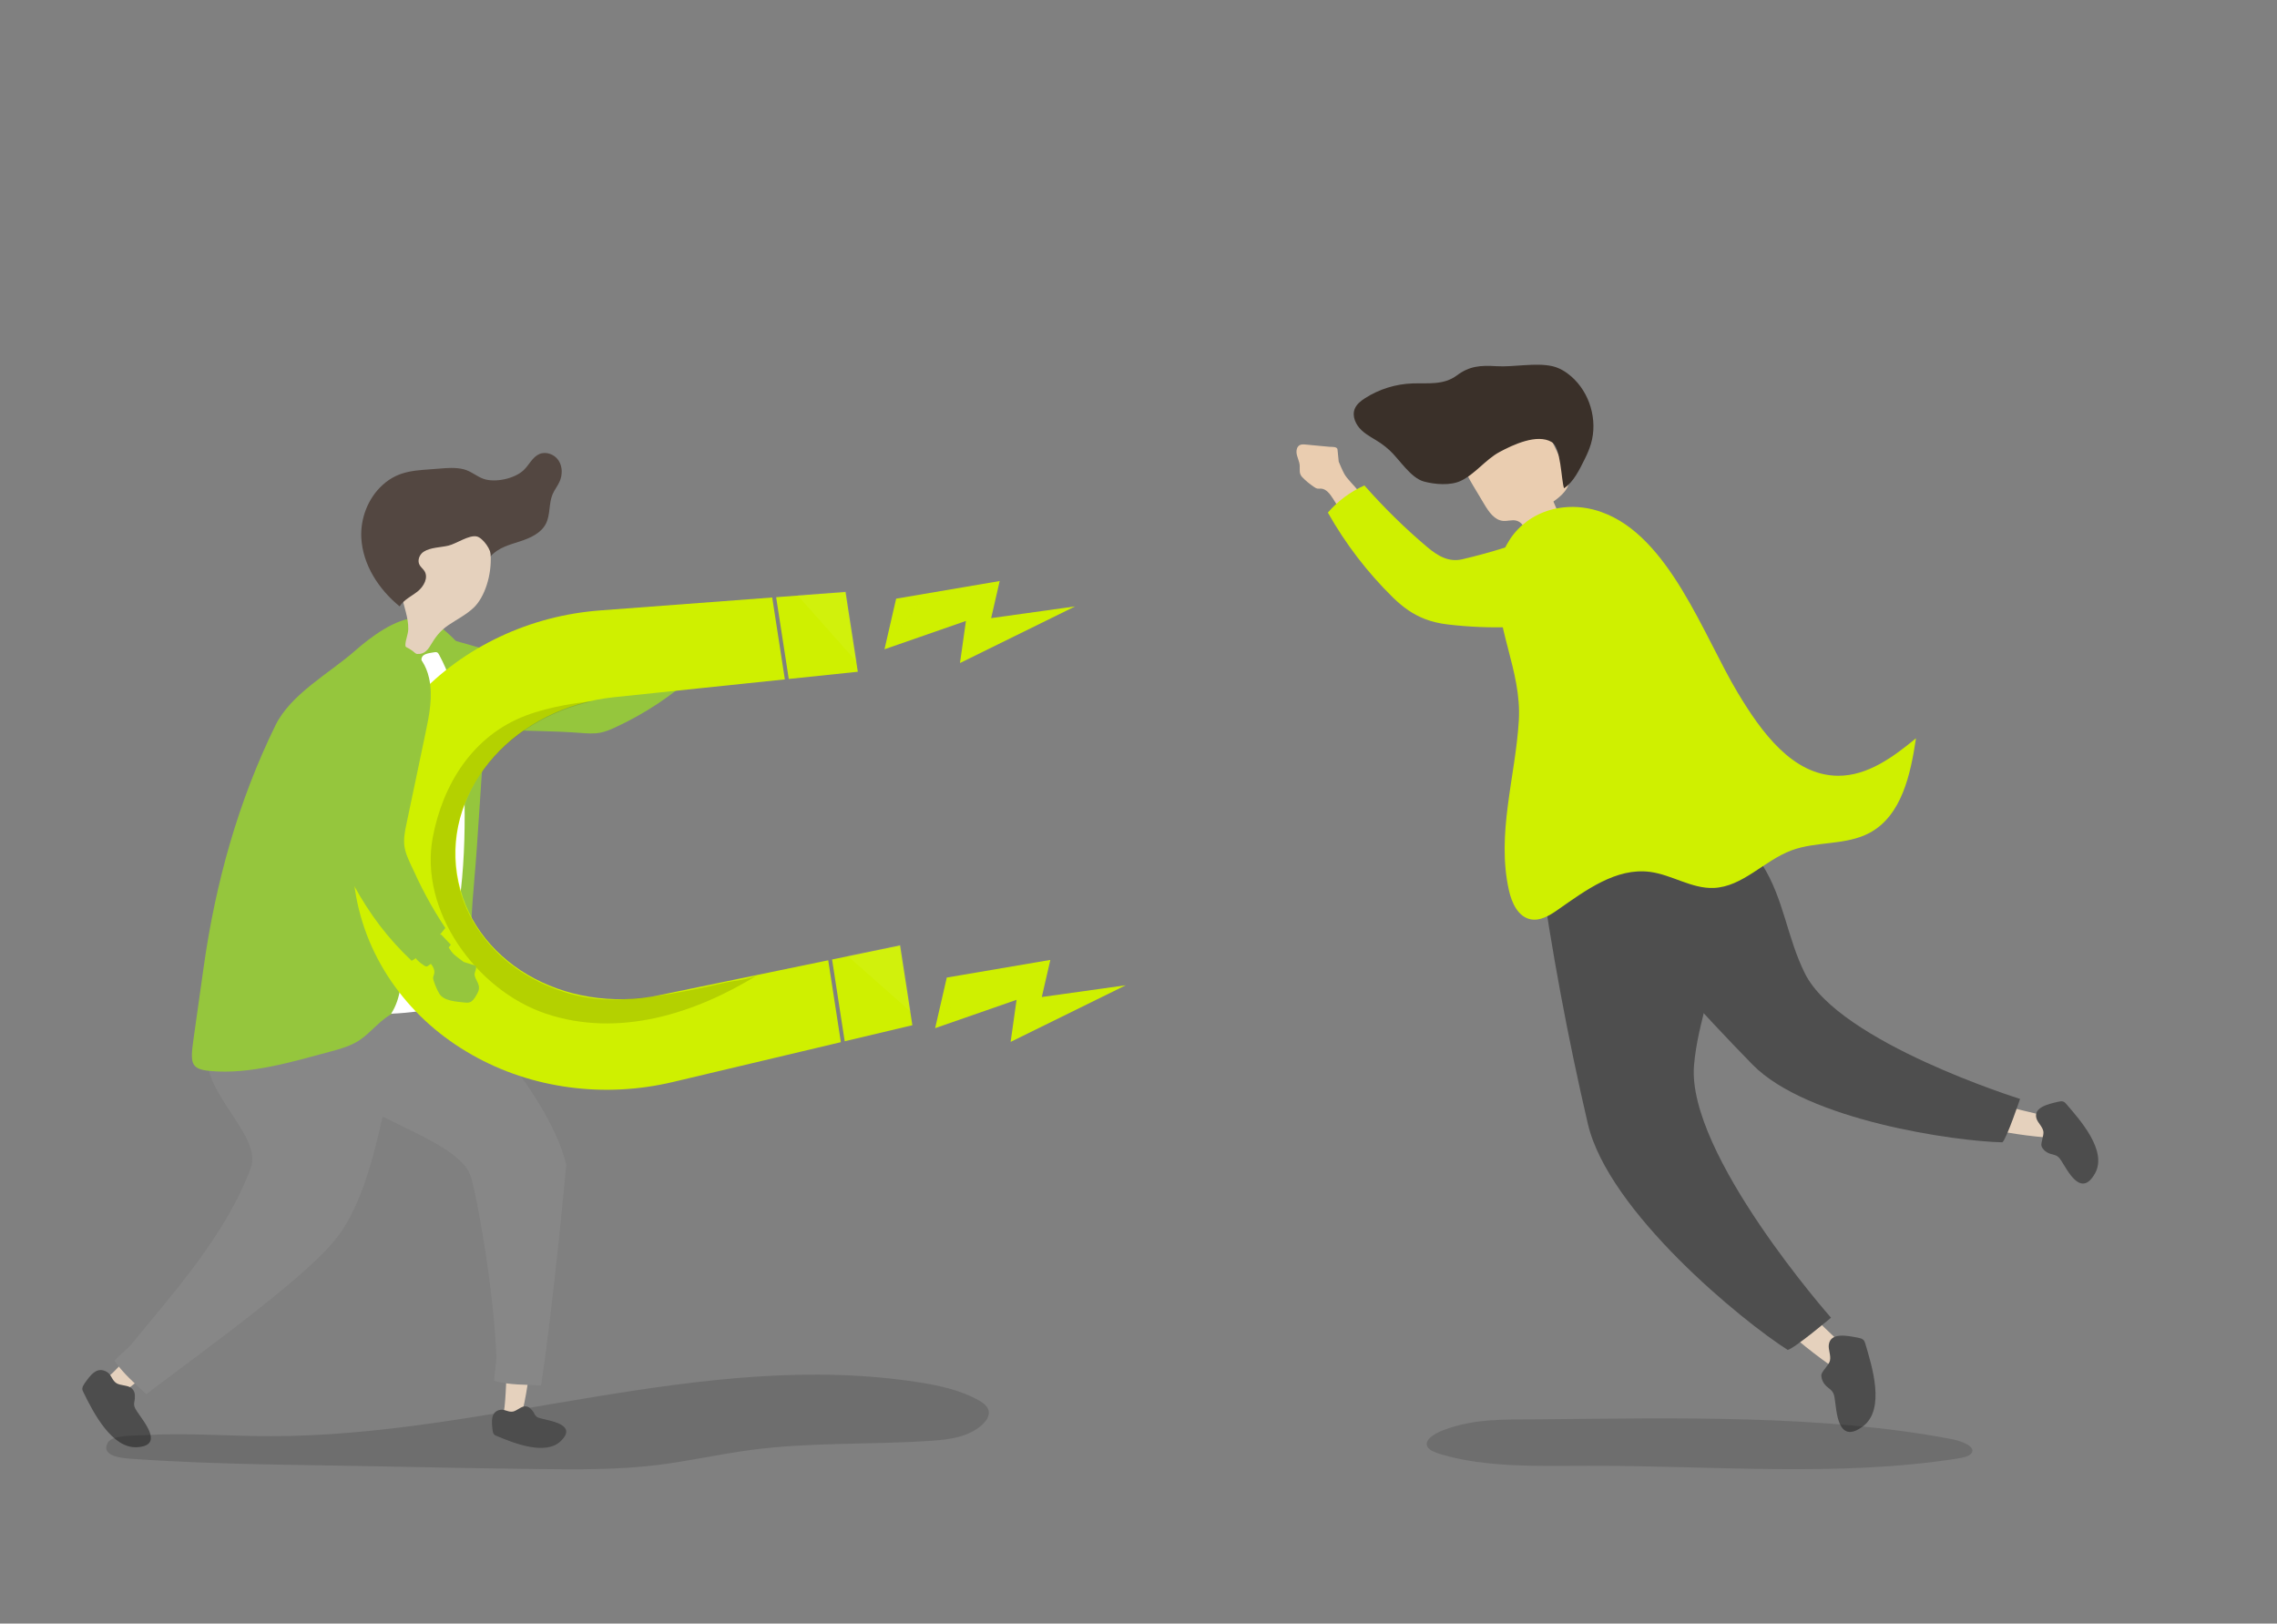 <?xml version="1.0" encoding="UTF-8"?><svg id="object" xmlns="http://www.w3.org/2000/svg" viewBox="0 0 1122 800"><rect x="0" y="0" width="1122" height="800" fill="#808080" stroke="none"/><defs><style>.cls-1{opacity:.05;}.cls-2{fill:#fff;}.cls-3{fill:#eacdb0;}.cls-4{fill:#e5d1bd;}.cls-5{fill:#cff000;}.cls-6{fill:#95c63d;}.cls-7{fill:#878787;}.cls-8{fill:#3a3029;}.cls-9{fill:#534741;}.cls-10{fill:#4d4d4d;}.cls-11{fill:#4e4e4e;}.cls-12{opacity:.13;}.cls-13,.cls-14{opacity:.14;}.cls-14{isolation:isolate;}</style></defs><g><path class="cls-4" d="M51.36,679.91c2.18,2.85,4.99,5.01,7.48,7.53,9.88-7.31,18.95-14.77,27.13-24.18-7.03-1.2-8.12-7.41-16.6-1.28-2.75,1.99-13.3,15.15-18.01,17.93Z"/><path class="cls-10" d="M64.76,683.97c1.71,1.46,1.78,3.1,1.68,5.1-.06,1.16-.55,2.32-.32,3.47,.22,1.16,.78,2.01,1.47,3.04,3.61,5.42,13.28,16.79-.11,17.53-12.17,.67-21.31-16.64-26.28-26.9-.33-.67-.73-1.34-.63-2.11,.1-.77,.49-1.56,.98-2.26,2.77-3.92,6.13-8.93,11.23-5.76,2.18,1.35,2.36,4.1,4.67,5.52,1.9,1.16,5.6,.91,7.31,2.37h0Z"/></g><g><g class="cls-13"><path d="M264.81,723.86c19.77,.24,39.6,.41,59.22-2,15.46-1.9,30.7-5.39,46.14-7.43,29.31-3.87,59.04-2.49,88.54-4.48,9.21-.62,19.16-1.92,25.74-8.4,1.65-1.63,3.1-3.81,2.76-6.1-.37-2.48-2.66-4.16-4.85-5.4-9.12-5.14-19.57-7.38-29.91-8.98-105.75-16.4-211.78,26.53-318.79,26.59-20.99,.01-42.03-1.77-63.01-.47-3.62,.22-15.55-.27-17.61,3.76-3.61,7.05,8.28,7.61,12.42,7.9,42.7,3,85.9,2.9,128.69,3.82,23.55,.5,47.1,.9,70.65,1.2h.01Z"/></g><g><path class="cls-6" d="M359.5,301.02c-.29-.13-.58-.23-.89-.31-2.86-.72-4.81,1.49-7.42,1.58-1.17,.04-3.91-2.12-4.55-.29-.23,.68-1.2,2.89-2.04,5.18-1.33,1.52-2.59,3.11-4.06,4.5-3.71,3.52-15.68,6.56-13.67,13.29,.39,1.3,.8,2.64,1.61,3.72,.67,.89,1.58,1.56,2.5,2.17,.72,.48,1.75,1.41,2.57,1.25,.87-.17,2.29-1.89,3-2.46,2.01-1.65,4.01-3.3,6.02-4.95,1.97-1.62,4.44-3.34,6.84-2.51,.53,.18,1.02,.48,1.56,.59,.62,.12,1.25-.01,1.86-.16,2.23-.55,4.48-1.29,6.54-2.35,3.67-1.89,4.42-8.33,5.1-11.91,.17-.89,.32-1.82,.08-2.69-.38-1.42-1.65-2.39-2.85-3.25-.71-.51-1.43-1.02-2.22-1.38l.02-.02Z"/><path class="cls-6" d="M286.13,361.14c3.25,.25,6.55,.49,9.75-.13,2.55-.5,4.97-1.53,7.33-2.62,14.65-6.75,28.24-15.8,40.13-26.72-3.19-6.9-7.76-13.15-13.36-18.28-11.55,6.51-23.61,12.09-36.04,16.67-2.54,.94-5.13,1.84-7.83,2.07-3.89,.33-7.74-.77-11.49-1.86-14.54-4.22-29.08-8.43-43.63-12.65-8.77-2.54-17.88-5.11-26.92-3.75-25.04,3.78-23.95,35.87-.94,41.23,25.84,6.02,56.47,4.03,83,6.04h0Z"/></g><path class="cls-7" d="M102.32,519.58c-2.27,19.67,27.17,40.24,21.22,56.07-12.44,33.11-37.8,60.97-58.72,86.65-1.49,1.84-6.34,5.86-8.45,8.17,4.47,6.39,9.79,10.98,15.71,16.47,29.89-22.63,80.04-58.51,94.44-77.78,19.54-26.15,23.67-75.25,33.04-109.15,1.55-5.61,3.88-13.7,.33-19.06-2.73-4.11-6.77-6.05-11.93-7.55-13.82-4.03-32.59-12.2-46.17-4.16-14.85,8.79-37.72,35.22-39.47,50.33h0Z"/><g><path class="cls-4" d="M247.69,697.95c3.02,.62,6.06,.32,9.09,.65,2.43-10.56,4.34-20.91,4.47-31.89-5.31,3.49-9.33,.21-11.37,9.19-.66,2.91-.51,17.51-2.19,22.06h0Z"/><path class="cls-10" d="M258.68,692.96c1.89,0,2.83,1.1,3.88,2.4,.61,.75,.9,1.82,1.61,2.49,.71,.66,1.56,.87,2.56,1.12,5.31,1.32,17.69,3.2,9.61,11.09-7.34,7.16-22.57,1.3-31.39-2.41-.58-.24-1.22-.45-1.6-.98-.38-.54-.55-1.27-.63-1.98-.47-3.95-1.11-9.19,3.85-10.03,2.12-.36,3.89,1.28,6.16,.88,1.86-.33,4.06-2.57,5.95-2.57h0Z"/></g><path class="cls-7" d="M168.76,537.53c14.52,14.27,56.09,24.74,62.85,41.17,2.71,6.59,11.64,55.32,13,89.62,.1,2.45-1.04,8.84-1.07,12.08,7.75,2.19,14.71,1.73,23.06,2.3,6.1-39.53,12.42-108.76,12.42-108.76-8.26-34.57-48.13-74.22-70.26-105.37-3.66-5.16-7.95-12.22-14.53-13.09-5.04-.67-9.03,1.09-13.56,3.99-12.14,7.77-48.82,20.16-51.51,35.64-2.94,16.91,28.45,31.45,39.61,42.41h0Z"/><path class="cls-6" d="M175,320.61c-12.64,11.13-31.68,21.31-39.28,36.8-18.37,37.47-29.52,77.7-35.32,118.81-1.7,12.02-3.39,24.05-5.09,36.07-1.67,11.83-1.25,14.57,8.41,15.44,19.53,1.79,40.68-4.63,59.44-9.67,4.78-1.28,9.63-2.69,13.78-5.38,6.28-4.07,10.71-10.89,17.62-13.76,3.27-1.36,6.85-1.72,10.37-2.06,7.53-.74,15.96-1.22,21.78,3.62,3.41,2.83,5.12,7.33,8.59,9.99,2.42-3.32-.94-13.64-1.53-17.76-.9-6.33-1.69-12.69-1.83-19.09-.28-13,.54-26.01,1.68-38.93,1.99-22.57,3.02-45.25,4.88-67.76,1.33-16.13,4.67-28.75-6.3-42.38-5.97-7.42-16.93-20.3-26.83-20.12-10.51,.18-22.91,9.62-30.38,16.19h.01Z"/><path class="cls-4" d="M233.34,299.49c-3.66,3.47-8.27,5.73-12.43,8.57-4.05,2.76-6.34,5.82-8.78,9.94-1.76,2.98-3.9,5-7.93,3.99-7.6-1.89-3.14-7.01-3.03-12.01,.13-5.71-2.27-11.23-3.26-16.78-2.88-16.03,9.61-40.34,28.49-38.94,20.64,1.52,18.06,34.71,6.95,45.23h-.01Z"/><path class="cls-9" d="M208.76,271.87c-2.07,1.34-3.21,4.23-2.06,6.42,.61,1.17,1.75,1.98,2.45,3.09,2.06,3.28-.34,7.63-3.36,10.04-3.03,2.41-6.82,4.08-8.86,7.37-10.29-8.36-18.17-20.47-18.89-33.72-.52-9.57,3.28-19.54,10.39-26.02,8.34-7.61,16.78-7.19,27.64-8.11,4.1-.35,8.33-.72,12.37,.28,3.7,.92,6.43,3.57,9.87,4.75,5.71,1.96,15.23-.08,19.69-4.28,2.73-2.57,4.34-6.49,7.78-7.97,3.33-1.43,7.49,.17,9.47,3.2s1.96,7.11,.47,10.42c-.97,2.15-2.5,4.02-3.43,6.19-1.95,4.58-1.03,10.05-3.28,14.49-2.38,4.7-7.66,7.06-12.66,8.69-5.19,1.69-10.85,3.13-14.6,7.4,.69-2.83-3.84-9.14-6.84-9.78-3.87-.83-10.01,3.58-13.97,4.53-3.82,.91-8.81,.82-12.19,3.01h.01Z"/><path class="cls-2" d="M198.33,473.01c-.31,9.14-.6,18.84-5.61,26.49,9.13-.38,18.23-1.64,27.12-3.73,.65-19.16,5.06-37.98,7.24-57.03,1.88-16.42,2.11-32.98,1.74-49.5-.3-13.38-1-26.81-3.49-39.98-1.92-10.15-4.03-17.45-8.94-26.61-.25-.46-.53-.96-1-1.18-.41-.19-.89-.15-1.34-.09-7.95,1.07-6.51,2.67-5.99,9.33,.42,5.39-.52,10.78-.78,16.15-.5,10.28-1.21,20.56-2.01,30.82-1.6,20.54-3.58,41.05-5.07,61.61-.82,11.23-1.48,22.48-1.87,33.74v-.02Z"/><g><polygon class="cls-5" points="422.69 331 416.62 291.69 382.45 294.26 388.67 334.55 422.69 331"/><polygon class="cls-5" points="449.57 505.17 443.5 465.86 410.01 472.78 416.23 513.07 449.57 505.17"/><path class="cls-5" d="M325.07,490.34c-47.16,9.75-93.24-16.75-99.86-59.66-6.62-42.91,29.3-82.13,77.2-87.12l84.33-8.8-6.23-40.35-84.7,6.36c-17.28,1.3-33.99,5.65-49.61,13.02-15.52,7.33-29.28,17.3-40.77,29.68-11.83,12.74-20.62,27.32-25.98,43.27-5.67,16.86-7.21,34.31-4.52,51.74s9.42,33.6,19.91,47.95c9.93,13.58,22.69,24.81,37.81,33.37,14.69,8.32,30.81,13.66,47.82,15.94,17.11,2.3,34.35,1.38,51.21-2.62l82.66-19.6-6.23-40.35-83.04,17.16h0Z"/></g><g class="cls-12"><path d="M278.23,347.45c-6.51,1.21-13.01,2.81-19.2,5.16-26.1,9.93-40.8,33.82-45.76,59.88-6.9,36.25,21.44,75.43,55.6,86.95,35.96,12.13,73.85-.03,104.8-19.24-4.11,2.55-11.93,2.94-16.66,4.04-5.8,1.36-11.62,2.65-17.46,3.79-11.64,2.27-23.42,3.98-35.28,4.47-17.5,.73-36.01-5.43-50.29-15.6-15.24-10.86-26.1-27.21-28.98-45.84-6.13-39.68,24.13-76.19,66.59-85.42-4.49,.33-8.96,.99-13.37,1.81h.01Z"/></g><g class="cls-1"><polygon class="cls-2" points="416.62 291.69 393.64 293.42 421.78 325.11 416.62 291.69"/><path class="cls-2" d="M422.4,326.44l-29.64-33.38,24.2-1.82,5.43,35.19h0Zm-27.9-32.66l26.64,30-4.88-31.64-21.76,1.63h0Z"/></g><g class="cls-1"><polygon class="cls-2" points="443.5 465.86 418.31 471.06 448.41 497.66 443.5 465.86"/><path class="cls-2" d="M449,498.73l-31.59-27.91,26.44-5.46,5.15,33.37Zm-29.79-27.43l28.61,25.28-4.67-30.22-23.94,4.95h0Z"/></g><g><polygon class="cls-5" points="460.8 506.61 466.54 481.68 517.56 472.99 513.35 491.27 554.72 485.48 497.99 513.39 500.92 492.65 460.8 506.61"/><g class="cls-1"><polygon class="cls-5" points="460.8 506.61 466.54 481.68 481.38 479.15 460.8 506.61"/></g></g><g><polygon class="cls-5" points="435.84 319.92 441.58 294.99 492.6 286.3 488.39 304.58 529.76 298.8 473.03 326.71 475.97 305.96 435.84 319.92"/><g class="cls-1"><polygon class="cls-5" points="435.84 319.92 441.58 294.99 456.43 292.47 435.84 319.92"/></g></g><g><path class="cls-6" d="M235.72,488.43c.11-.3,.19-.6,.24-.91,.5-2.91-1.84-4.69-2.12-7.3-.12-1.16,1.82-4.07-.05-4.57-.69-.18-2.97-.99-5.3-1.65-1.61-1.22-3.28-2.36-4.78-3.72-3.77-3.45-7.69-15.19-14.24-12.68-1.27,.49-2.56,.99-3.58,1.89-.83,.73-1.43,1.69-1.98,2.66-.42,.76-1.28,1.85-1.05,2.67,.24,.85,2.05,2.15,2.67,2.81,1.79,1.88,3.58,3.77,5.37,5.65,1.76,1.85,3.65,4.19,3.01,6.66-.14,.54-.4,1.05-.47,1.6-.07,.63,.1,1.25,.3,1.85,.71,2.19,1.62,4.38,2.82,6.36,2.16,3.53,8.62,3.8,12.23,4.22,.9,.1,1.83,.18,2.69-.12,1.39-.48,2.26-1.83,3.02-3.09,.45-.75,.91-1.51,1.2-2.32h.02Z"/><g><path class="cls-6" d="M210.11,476.24c.28,0,.54-.16,.78-.32,4.27-2.85,8.08-6.38,11.26-10.41-1.49-1.57-2.98-3.14-4.47-4.71-.11-.12-.23-.24-.38-.29-.32-.11-.65,.12-.91,.33-2.86,2.33-5.71,4.66-8.57,6.99-1.28,1.04-3.58,2.45-2.92,4.29,.35,.99,4.23,4.12,5.22,4.11h0Z"/><path class="cls-6" d="M170.46,419.56c0,3.27,0,6.58,.86,9.74,.68,2.51,1.9,4.85,3.15,7.13,7.8,14.14,16.62,25.92,28.37,36.99,6.62-3.7,11.91-10.19,16.6-16.16-7.33-11.06-11.98-20.11-17.47-32.2-1.12-2.47-2.21-5-2.64-7.68-.61-3.86,.19-7.8,1-11.63,3.11-14.85,6.23-29.7,9.34-44.55,1.88-8.96,3.76-18.26,1.73-27.18-5.62-24.75-37.46-21.28-41.09,2.13-4.07,26.28,.18,56.75,.15,83.42h0Z"/><path class="cls-6" d="M215.26,455.86c-.95-.53-2.52-.11-2.61,1.08-.06,.87,.8,1.67,1.68,1.6,1.4-.1,2.23-1.9,.98-2.66-.02,0-.03-.02-.05-.03h0Z"/><path class="cls-6" d="M211.99,451.44c-.95-.53-2.52-.11-2.61,1.08-.06,.87,.8,1.67,1.68,1.6,1.4-.1,2.23-1.9,.98-2.66-.02,0-.03-.02-.05-.03h0Z"/></g></g></g><g><g><path class="cls-4" d="M1009.83,550c-.74,3.47-1.48,6.95-2.22,10.42-12.14-1.03-24.41-3.14-36.45-6.25,3.21-4.31,2.8-11.41,11.25-10.41,2.74,.32,27.28,6.92,27.42,6.24Z"/><path class="cls-10" d="M1005.99,564.85c.7,1.65,2.22,2.98,4.16,3.63,1.13,.38,2.4,.55,3.39,1.11,.97,.56,1.56,1.44,2.14,2.31,3.01,4.55,9.66,18.68,16.62,6.34,6.31-11.21-7.43-26.44-14.11-34.24-.44-.51-.92-1.04-1.65-1.25-.78-.22-1.7-.04-2.55,.17-4.76,1.12-12.03,2.74-10.55,8.07,.63,2.27,2.9,3.93,3.42,6.41,.42,2.03-1.48,5.98-.85,7.46h-.02Z"/></g><path class="cls-11" d="M868.51,426.32c10.53,16.76,12.08,35.76,20.89,53.38,17.03,34.06,105.99,61.78,105.99,61.78,0,0-6.62,19.64-8.7,21.38-22.7-.43-96.14-10.68-123.18-38.34-26.4-27.01-51.62-55.22-75.52-84.5-4.39-5.37-9.03-11.7-8.31-18.14,.55-4.94,4.17-8.55,7.74-11.62,9.56-8.22,26.22-24.37,40.63-21.66,15.75,2.96,32.37,24.85,40.46,37.73h0Z"/><g><path class="cls-4" d="M909.92,664.14c-2.63,2.9-5.27,5.79-7.9,8.69-10.98-7.72-21.49-16.54-31.23-26.19,5.45-2.32,9-9.31,16.49-3.66,2.42,1.83,22.12,21.73,22.64,21.16Z"/><path class="cls-10" d="M897.48,677.56c-.04,1.98,.89,3.99,2.55,5.53,.96,.89,2.17,1.63,2.9,2.65,.72,1,.92,2.16,1.11,3.28,.97,5.93,1.28,23.14,13.84,13.87,11.41-8.42,4.46-29.93,1.27-40.79-.21-.71-.45-1.47-1.09-2-.68-.58-1.69-.8-2.64-.98-5.29-1.02-13.33-2.67-14.25,3.35-.39,2.57,1.14,5.26,.54,7.99-.49,2.23-4.19,5.34-4.23,7.12v-.02Z"/></g><path class="cls-11" d="M846.05,459.92c.36,22.81-9.47,42.46-11.32,65.1-3.58,43.75,67.51,124.26,67.51,124.26,0,0-18.27,15.39-21.36,15.86-22.11-14-88.36-68.01-98.47-111.44-9.87-42.4-17.85-85.29-23.91-128.44-1.11-7.92-1.91-16.93,2.66-22.85,3.5-4.54,9.22-5.93,14.58-6.82,14.33-2.38,40.42-8.34,53,2.95,13.75,12.34,17.04,43.85,17.32,61.38h-.01Z"/><g><path class="cls-3" d="M754.72,265.5c5.07-2.03,10.14-4.07,15.21-6.1-1.16-4.2-2.66-8.3-4.48-12.26,3.91-2.79,8.27-6.55,7.7-11.32-.18-1.5-.85-2.89-1.51-4.25-2.74-5.62-5.48-11.24-8.22-16.86-.95-1.94-1.94-3.94-3.56-5.37-2.85-2.51-7.03-2.75-10.8-2.33-9.62,1.07-19.03,5.96-24.39,14.02-1.43,2.15-2.58,4.56-2.73,7.13-.24,3.97,1.87,7.65,3.91,11.06,1.88,3.15,3.77,6.29,5.65,9.44,2.17,3.62,4.95,7.64,9.15,8.01,2.23,.2,4.53-.72,6.68-.09,3.79,1.11,4.74,5.99,7.4,8.91h-.01Z"/><path class="cls-8" d="M684.7,221.87c-1.33-1.22-2.71-2.36-4.19-3.38-3.19-2.21-6.81-3.85-9.63-6.52s-4.76-6.83-3.35-10.45c.91-2.34,3.01-3.98,5.12-5.33,6.96-4.45,15.12-6.99,23.38-7.26,7.86-.26,15.31,.92,21.88-3.97,6.17-4.6,11.48-5,19.46-4.52,8.64,.52,19.35-1.88,27.58,0,3.44,.79,6.55,2.67,9.22,4.98,9.24,8,13.22,21.57,9.77,33.29-.78,2.63-1.88,5.15-3.11,7.6-2.53,5.08-5.51,11.31-10.16,14.27-1.44-4.51-1.47-20.05-6.04-22.76-7.26-4.3-19.19,1.4-25.64,4.85-7.04,3.77-12.18,11.02-19.28,14.31-5.11,2.37-12.7,1.73-18.05,.29-6.6-1.78-12.11-10.98-16.96-15.41h0Z"/></g><path class="cls-5" d="M789.12,252.32c33.29,11.73,50.23,60.8,67.1,88.93,11.55,19.26,27.05,40.89,49.5,41,14.51,.07,27.21-9.24,38.39-18.48-2.66,17.77-7,38.06-22.82,46.59-11.68,6.3-26.22,4.03-38.64,8.69-13.4,5.03-23.96,17.92-38.26,18.48-10.85,.42-20.65-6.55-31.42-7.93-16.65-2.13-31.65,9.1-45.41,18.72-4,2.8-8.67,5.64-13.46,4.63-6.14-1.29-9.21-8.15-10.58-14.28-6.23-27.92,3.22-55.78,4.88-83.62,1.49-24.99-12.31-46.22-10.33-71.62,1.39-17.87,14.34-31.42,32.18-33.4,6.63-.74,12.95,.17,18.86,2.27v.02Z"/><path class="cls-3" d="M645.44,219.25l9.72,.91c1,.09,3.81-.21,3.9,1.37,.04,.77,.4,3.36,.6,5.96,.89,2.03,1.7,4.09,2.77,6.04,2.69,4.92,13.6,12.46,9.81,18.47-.73,1.16-1.49,2.35-2.58,3.13-.89,.64-1.97,.98-3.04,1.25-.83,.21-2.09,.76-2.86,.29-.8-.5-1.74-2.76-2.27-3.6-1.52-2.41-3.04-4.82-4.56-7.22-1.49-2.36-3.45-5.02-6.03-5.09-.56-.02-1.12,.1-1.69,0-.64-.11-1.22-.48-1.78-.86-2.04-1.39-4.04-2.98-5.77-4.81-1.57-1.67-1.16-3.35-1.21-5.45-.06-2.45-1.49-4.42-1.6-6.84-.06-1.37,.42-2.79,1.51-3.42,.88-.51,1.99-.43,3.04-.33,.68,.06,1.36,.13,2.04,.19h0Z"/><path class="cls-5" d="M702.04,304.97c-5.59-2.17-10.55-5.56-15.62-10.52-12.53-12.27-23.41-26.45-32.11-41.88,4.98-5.74,11.14-10.31,18-13.37,9.56,10.86,19.88,20.99,30.82,30.25,5.36,4.54,10.76,7.67,17.4,6.13,14.79-3.44,29.25-8.08,43.19-13.87,3.08-1.28,6.22-2.63,9.62-2.74,6.23-.2,12.52,4.06,16.03,9.87s4.47,12.88,3.62,19.36c-.61,4.64-2.21,9.22-5.42,12.24-3.32,3.12-7.96,4.24-12.46,5.11-20.03,3.87-40.85,4.6-61.6,2.16-4.19-.49-7.95-1.37-11.47-2.74h0Z"/></g><path class="cls-14" d="M710.99,704.78c-4.75,1.83-9.61,5.14-7.46,8.34,1.12,1.68,3.86,2.68,6.5,3.47,22.22,6.62,48.02,5.72,72.65,5.66,60.9-.14,122.96,5.7,182-3.59,2.55-.4,5.35-.96,6.61-2.39,2.72-3.1-3.93-6.07-9.35-7.11-63.93-12.25-136.91-10.39-203.09-9.81-17.3,.15-32.37-.55-47.87,5.43h.01Z"/></svg>